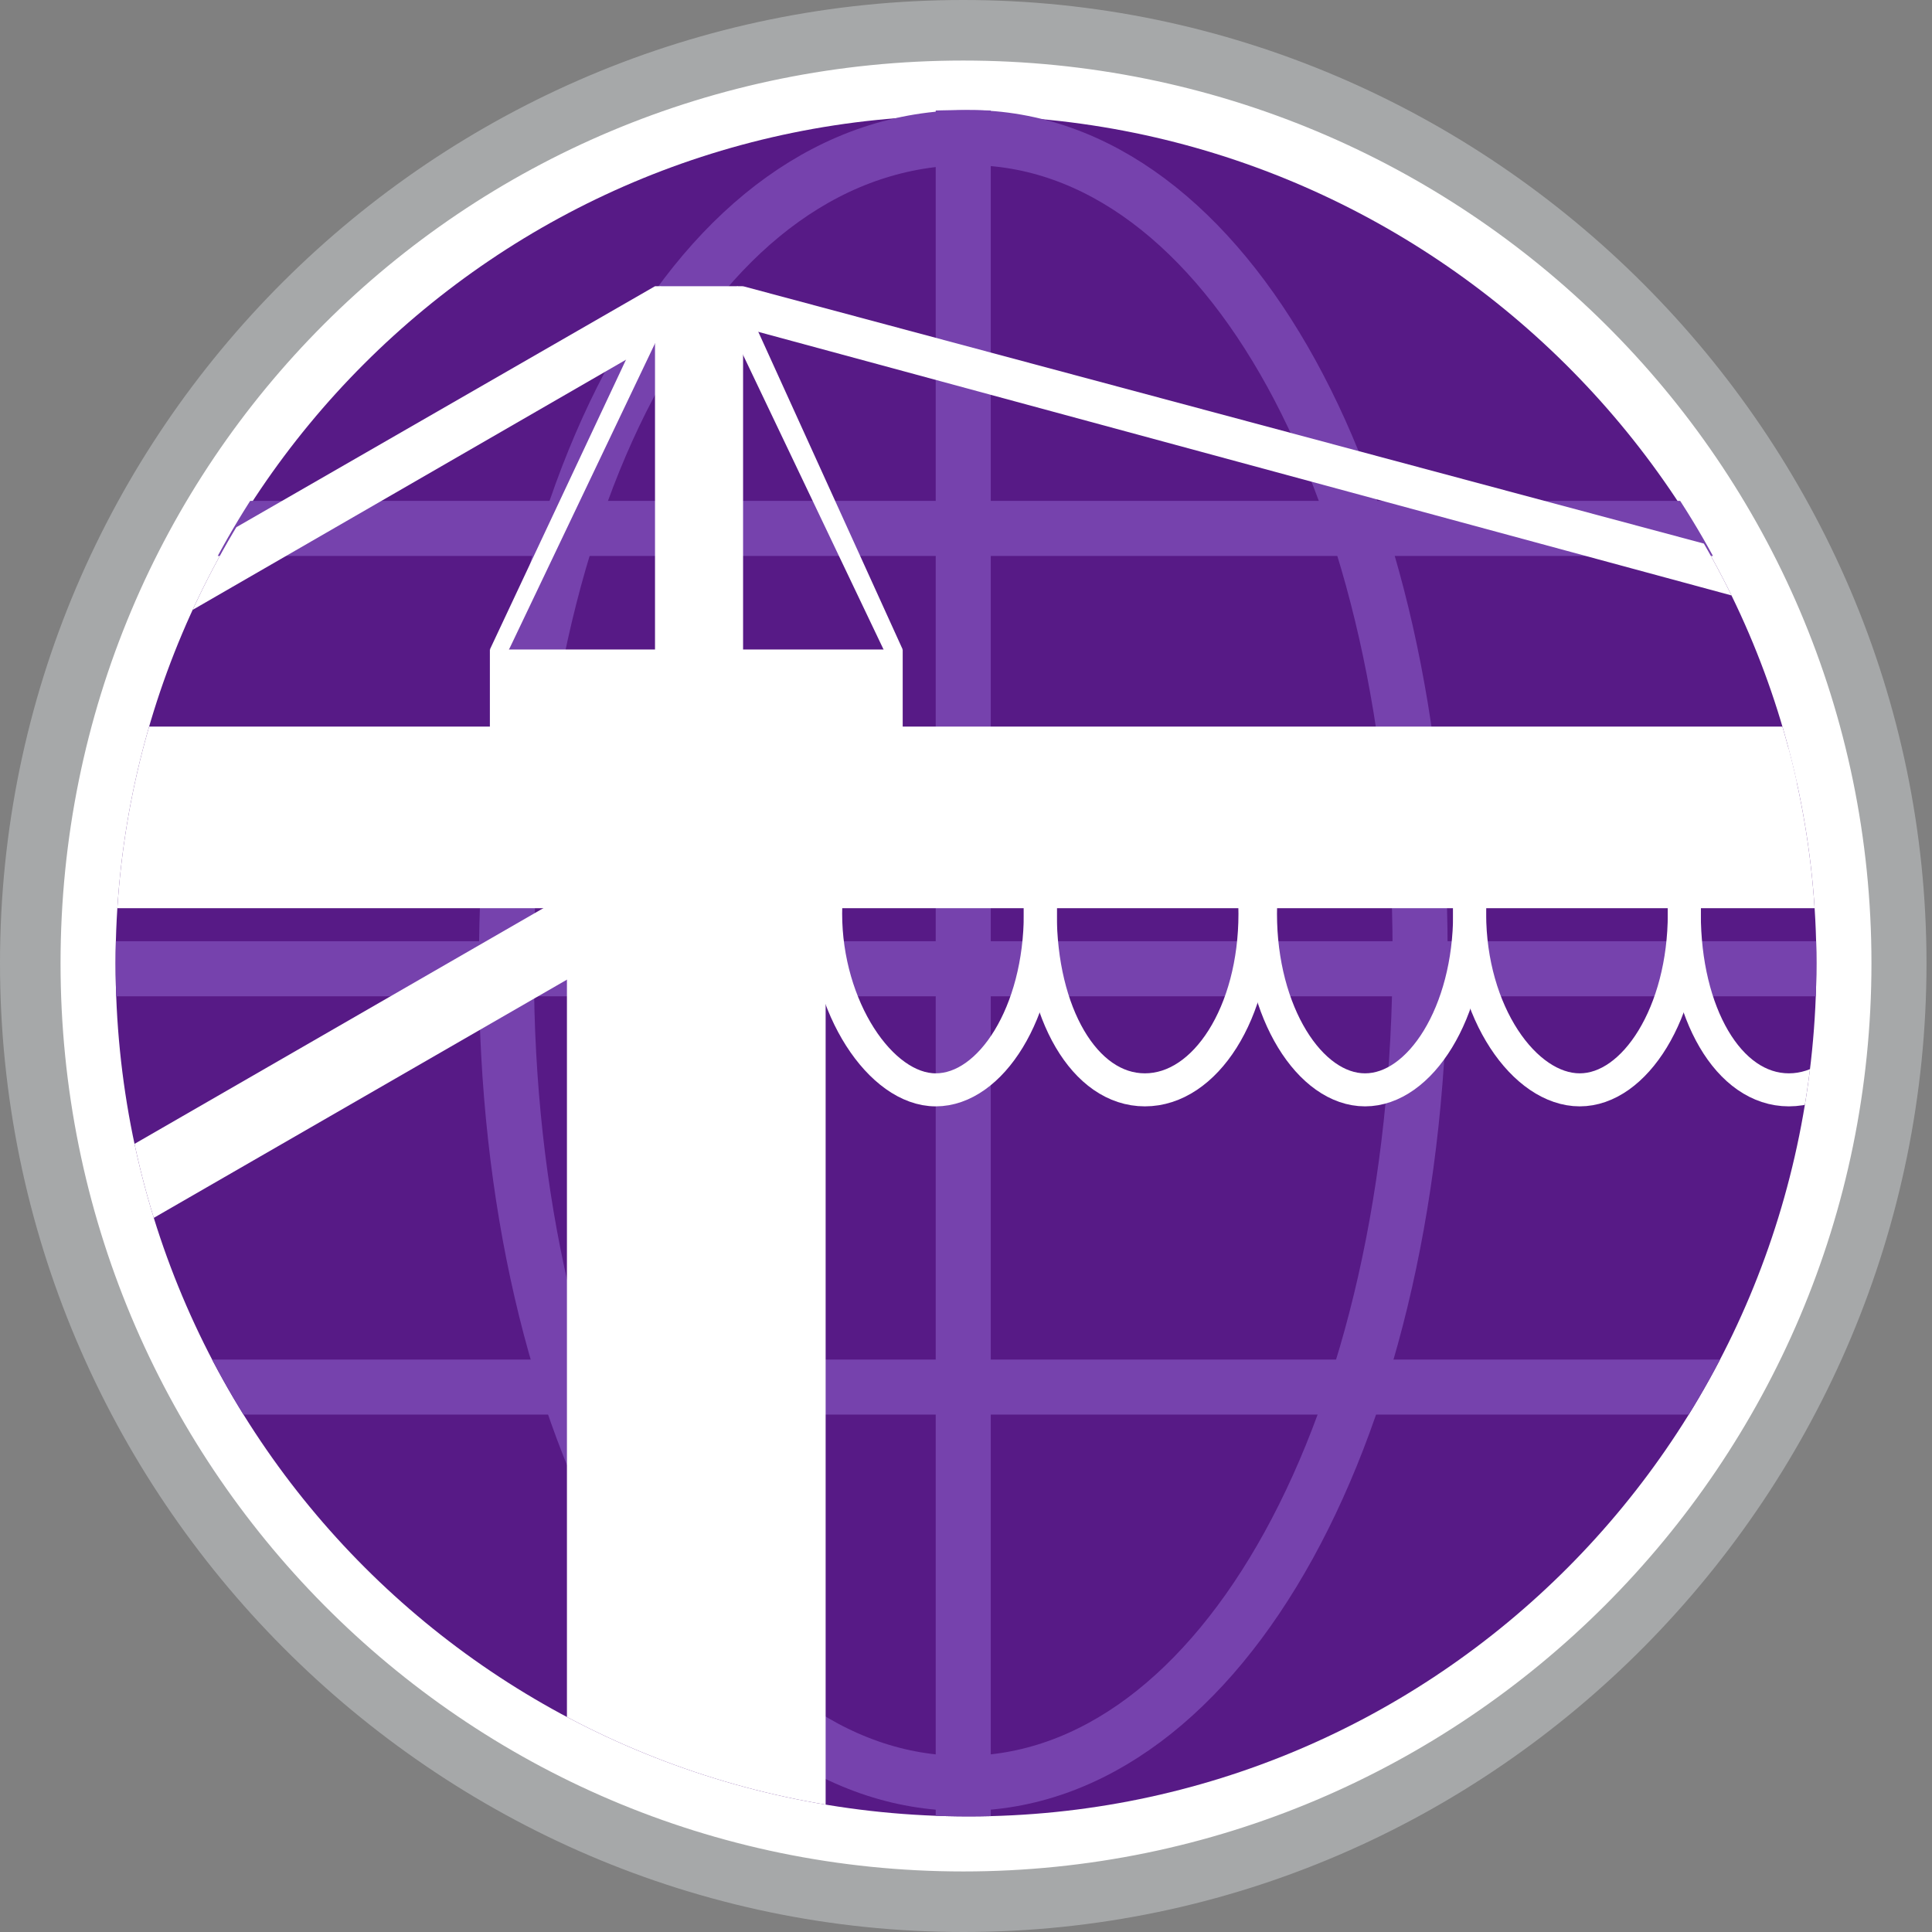 <?xml version="1.0" encoding="utf-8"?>
<!-- Generator: Adobe Illustrator 27.8.1, SVG Export Plug-In . SVG Version: 6.00 Build 0)  -->
<svg version="1.1" id="图层_1" xmlns="http://www.w3.org/2000/svg" xmlns:xlink="http://www.w3.org/1999/xlink" x="0px" y="0px"
	 viewBox="0 0 35.1 35.1" style="enable-background:new 0 0 35.1 35.1;" xml:space="preserve">
<rect x="0" y="0" width="35.1" height="35.1" fill="#808080" stroke="none"/>
<style type="text/css">
	.st0{fill:#FFFFFF;}
	.st1{fill:#571A86;}
	.st2{fill:#A6A8A9;}
	.st3{clip-path:url(#SVGID_00000030481972756046160250000002157395086850399892_);}
	.st4{clip-path:url(#SVGID_00000073696402368855354790000000858143148670976191_);}
	.st5{fill:none;stroke:#7642AD;stroke-miterlimit:10;}
	.st6{fill:none;stroke:#FFFFFF;stroke-width:0.6;stroke-miterlimit:10;}
	.st7{clip-path:url(#SVGID_00000022555545148163454640000006321211516877255056_);}
	.st8{clip-path:url(#SVGID_00000062192056571356362470000010354364728626497942_);}
	.st9{clip-path:url(#SVGID_00000010308057433769249600000009945067564179274173_);}
	.st10{clip-path:url(#SVGID_00000010999614073392480880000012977114827652653964_);}
	.st11{clip-path:url(#SVGID_00000156555567784230379660000015719450602811315605_);}
	.st12{clip-path:url(#SVGID_00000181794884431664735620000005259342918642323613_);}
	.st13{clip-path:url(#SVGID_00000085214966894010748780000014306188443278476221_);}
	.st14{clip-path:url(#SVGID_00000105401840431350183670000018160391842775644596_);}
	.st15{clip-path:url(#SVGID_00000133518966775248690680000007610646121544105617_);}
	.st16{clip-path:url(#SVGID_00000030454503398490136130000010503550637282484142_);}
	.st17{clip-path:url(#SVGID_00000106136774470328577180000004203364016706327989_);}
	.st18{clip-path:url(#SVGID_00000070081639866333461710000003151241855965892508_);}
	.st19{clip-path:url(#SVGID_00000139289355528764044790000003256220824561310851_);}
	.st20{clip-path:url(#SVGID_00000138550058313261109100000006586678069596456837_);}
	.st21{clip-path:url(#SVGID_00000106858083492629494270000006838848627476279222_);}
</style>
<path class="st0" d="M34.5,17.5c0,9.4-7.6,17-17,17s-17-7.6-17-17s7.6-17,17-17S34.5,8.1,34.5,17.5"/>
<path class="st1" d="M33,17.5C33,26.1,26.1,33,17.6,33C9,33,2.1,26.1,2.1,17.5C2.1,9,9,2.1,17.5,2.1S33,9,33,17.5L33,17.5"/>
<g>
	<path class="st2" d="M17.5,35.1C7.9,35.1,0,27.2,0,17.5S7.9,0,17.5,0S35,7.9,35,17.5S27.2,35.1,17.5,35.1z M17.5,1.1
		C8.4,1.1,1.1,8.4,1.1,17.5S8.4,34,17.5,34S34,26.6,34,17.5S26.6,1.1,17.5,1.1z"/>
</g>
<g>
	<g>
		<defs>
			<path id="SVGID_1_" d="M33,17.5C33,26.1,26.1,33,17.6,33C9,33,2.1,26.1,2.1,17.5C2.1,8.9,9,2,17.5,2S33,8.9,33,17.5L33,17.5"/>
		</defs>
		<clipPath id="SVGID_00000173857635596097384140000009254480073346856632_">
			<use xlink:href="#SVGID_1_"  style="overflow:visible;"/>
		</clipPath>
		<g style="clip-path:url(#SVGID_00000173857635596097384140000009254480073346856632_);">
			<g>
				<g>
					<defs>
						<rect id="SVGID_00000054243451391681690560000001406076782092888253_" x="-214.8" y="-359.8" width="612.3" height="858.9"/>
					</defs>
					<clipPath id="SVGID_00000015329380715057076810000002369845243511562625_">
						<use xlink:href="#SVGID_00000054243451391681690560000001406076782092888253_"  style="overflow:visible;"/>
					</clipPath>
					<g style="clip-path:url(#SVGID_00000015329380715057076810000002369845243511562625_);">
						<path class="st5" d="M17.6,2.5c4.7,0,8.2,6.5,8.2,14.8c0,8.6-3.6,15.1-8.3,15.1s-8.3-6.4-8.3-14.8C9.2,8.8,12.7,2.5,17.6,2.5z
							"/>
						<line class="st5" x1="17.5" y1="1.1" x2="17.5" y2="34"/>
						<line class="st5" x1="1.5" y1="17.6" x2="33.5" y2="17.6"/>
						<line class="st5" x1="3.5" y1="9.6" x2="31.6" y2="9.6"/>
						<line class="st5" x1="3.5" y1="25.2" x2="31.6" y2="25.2"/>
						<rect x="-243.2" y="-388" class="st5" width="669" height="915.6"/>
					</g>
					
						<use xlink:href="#SVGID_00000054243451391681690560000001406076782092888253_"  style="overflow:visible;fill:none;stroke:#7642AD;stroke-miterlimit:10;"/>
				</g>
			</g>
			<rect x="-214.8" y="-359.8" class="st5" width="1207.6" height="858.9"/>
			<rect x="-214.8" y="-359.6" class="st5" width="1207.3" height="858.7"/>
		</g>
	</g>
</g>
<path class="st6" d="M18.9,16.6c0,1.8-0.9,3.2-1.9,3.2s-2-1.5-2-3.2s0.9-2.7,1.9-2.7C18.1,13.9,18.9,14.8,18.9,16.6z"/>
<path class="st6" d="M22.8,16.6c0,1.8-0.9,3.2-2,3.2s-1.9-1.4-1.9-3.2s0.9-2.7,1.9-2.7S22.8,14.8,22.8,16.6z"/>
<path class="st6" d="M26.7,16.6c0,1.8-0.9,3.2-1.9,3.2s-1.9-1.4-1.9-3.2s0.9-2.7,1.9-2.7S26.7,14.8,26.7,16.6z"/>
<path class="st6" d="M30.6,16.6c0,1.8-0.9,3.2-1.9,3.2s-2-1.4-2-3.2s0.9-2.7,2-2.7S30.6,14.8,30.6,16.6z"/>
<g>
	<g>
		<defs>
			<path id="SVGID_00000048473054699455217260000016408594507456923325_" d="M33,17.5C33,26.1,26.1,33,17.6,33
				C9,33,2.1,26.1,2.1,17.5C2.1,9,9,2.1,17.5,2.1S33,9,33,17.5L33,17.5"/>
		</defs>
		<clipPath id="SVGID_00000005961067191145000150000014703931749914179232_">
			<use xlink:href="#SVGID_00000048473054699455217260000016408594507456923325_"  style="overflow:visible;"/>
		</clipPath>
		<g style="clip-path:url(#SVGID_00000005961067191145000150000014703931749914179232_);">
			<g>
				<g>
					<defs>
						<rect id="SVGID_00000084521597255477842080000014583074620526368693_" x="-214.8" y="-359.6" width="1207.3" height="858.7"/>
					</defs>
					<clipPath id="SVGID_00000149372071937405658870000014262275137946504082_">
						<use xlink:href="#SVGID_00000084521597255477842080000014583074620526368693_"  style="overflow:visible;"/>
					</clipPath>
					<g style="clip-path:url(#SVGID_00000149372071937405658870000014262275137946504082_);">
						<g>
							<g>
								<defs>
									
										<rect id="SVGID_00000093174508945262087380000010039400880139427739_" x="-214.8" y="-359.7" width="1207.6" height="858.9"/>
								</defs>
								<clipPath id="SVGID_00000048473371194053569560000004666953511902238083_">
									<use xlink:href="#SVGID_00000093174508945262087380000010039400880139427739_"  style="overflow:visible;"/>
								</clipPath>
								<g style="clip-path:url(#SVGID_00000048473371194053569560000004666953511902238083_);">
									<g>
										<g>
											<defs>
												
													<rect id="SVGID_00000147941032687659261560000003369199111424286631_" x="-214.8" y="-359.7" width="612.3" height="858.9"/>
											</defs>
											<clipPath id="SVGID_00000071532084368766401960000001135880879494948529_">
												<use xlink:href="#SVGID_00000147941032687659261560000003369199111424286631_"  style="overflow:visible;"/>
											</clipPath>
											<g style="clip-path:url(#SVGID_00000071532084368766401960000001135880879494948529_);">
												<g>
													<g>
														<defs>
															
																<rect id="SVGID_00000000218518631157140960000009522760353664378277_" x="-243.2" y="-388" width="669" height="915.6"/>
														</defs>
														<clipPath id="SVGID_00000016776233840275844120000010632128200196259472_">
															<use xlink:href="#SVGID_00000000218518631157140960000009522760353664378277_"  style="overflow:visible;"/>
														</clipPath>
														<g style="clip-path:url(#SVGID_00000016776233840275844120000010632128200196259472_);">
															<path class="st6" d="M34.5,16.6c0,1.8-0.9,3.2-2,3.2s-1.9-1.4-1.9-3.2s0.9-2.7,1.9-2.7S34.5,14.8,34.5,16.6z"/>
															<rect x="10.3" y="13.9" class="st0" width="4.7" height="19"/>
														</g>
													</g>
												</g>
											</g>
										</g>
									</g>
								</g>
							</g>
						</g>
					</g>
				</g>
			</g>
		</g>
	</g>
</g>
<rect x="8.9" y="11.8" class="st0" width="7.5" height="2.7"/>
<rect x="11.9" y="5.2" class="st0" width="1.6" height="7.4"/>
<g>
	<g>
		<defs>
			<path id="SVGID_00000136403677292363791780000010911447251973722251_" d="M33,17.5C33,26.1,26.1,33,17.6,33
				C9,33,2.1,26.1,2.1,17.5C2.1,9,9,2.1,17.5,2.1S33,9,33,17.5L33,17.5"/>
		</defs>
		<clipPath id="SVGID_00000114040747530708277770000013499686506283205560_">
			<use xlink:href="#SVGID_00000136403677292363791780000010911447251973722251_"  style="overflow:visible;"/>
		</clipPath>
		<g style="clip-path:url(#SVGID_00000114040747530708277770000013499686506283205560_);">
			<g>
				<g>
					<defs>
						<rect id="SVGID_00000057854093499501327630000013223457293067984567_" x="-214.8" y="-359.6" width="1207.3" height="858.7"/>
					</defs>
					<clipPath id="SVGID_00000092427494284113287840000003126498645993168791_">
						<use xlink:href="#SVGID_00000057854093499501327630000013223457293067984567_"  style="overflow:visible;"/>
					</clipPath>
					<g style="clip-path:url(#SVGID_00000092427494284113287840000003126498645993168791_);">
						<g>
							<g>
								<defs>
									
										<rect id="SVGID_00000076599974775862978910000016736563594432151957_" x="-214.8" y="-359.7" width="1207.6" height="858.9"/>
								</defs>
								<clipPath id="SVGID_00000165200955777548558680000009221240173151310983_">
									<use xlink:href="#SVGID_00000076599974775862978910000016736563594432151957_"  style="overflow:visible;"/>
								</clipPath>
								<g style="clip-path:url(#SVGID_00000165200955777548558680000009221240173151310983_);">
									<g>
										<g>
											<defs>
												
													<rect id="SVGID_00000051362556312027750760000003330190445271517840_" x="-214.8" y="-359.7" width="612.3" height="858.9"/>
											</defs>
											<clipPath id="SVGID_00000049936964774279331200000001239440458855085499_">
												<use xlink:href="#SVGID_00000051362556312027750760000003330190445271517840_"  style="overflow:visible;"/>
											</clipPath>
											<g style="clip-path:url(#SVGID_00000049936964774279331200000001239440458855085499_);">
												<g>
													<g>
														<defs>
															
																<rect id="SVGID_00000039128235949726446770000010773340930081029254_" x="-243.2" y="-388" width="669" height="915.6"/>
														</defs>
														<clipPath id="SVGID_00000079478072326104177370000010123323302038868900_">
															<use xlink:href="#SVGID_00000039128235949726446770000010773340930081029254_"  style="overflow:visible;"/>
														</clipPath>
														<g style="clip-path:url(#SVGID_00000079478072326104177370000010123323302038868900_);">
															<polyline class="st0" points="48,14.6 34.3,16.5 -6.8,16.5 -6.8,13.2 48,13.2 48,14.6 															"/>
														</g>
													</g>
												</g>
											</g>
										</g>
									</g>
								</g>
							</g>
						</g>
					</g>
				</g>
			</g>
		</g>
	</g>
</g>
<polyline class="st0" points="12.3,5.4 9.2,11.9 8.9,11.8 12,5.2 12.3,5.4 "/>
<polyline class="st0" points="13,5.4 16.1,11.9 16.4,11.8 13.4,5.2 13,5.4 "/>
<g>
	<g>
		<defs>
			<path id="SVGID_00000107583913878215141540000014303371278583528877_" d="M33,17.5C33,26.1,26.1,33,17.6,33
				C9,33,2.1,26.1,2.1,17.5C2.1,9,9,2.1,17.5,2.1S33,9,33,17.5L33,17.5"/>
		</defs>
		<clipPath id="SVGID_00000062175712534959317910000002361789350890085047_">
			<use xlink:href="#SVGID_00000107583913878215141540000014303371278583528877_"  style="overflow:visible;"/>
		</clipPath>
		<g style="clip-path:url(#SVGID_00000062175712534959317910000002361789350890085047_);">
			<g>
				<g>
					<defs>
						<rect id="SVGID_00000049938505461840188560000003474849548315162243_" x="-214.8" y="-359.6" width="1207.3" height="858.7"/>
					</defs>
					<clipPath id="SVGID_00000141437934508952383470000010818151697592528306_">
						<use xlink:href="#SVGID_00000049938505461840188560000003474849548315162243_"  style="overflow:visible;"/>
					</clipPath>
					<g style="clip-path:url(#SVGID_00000141437934508952383470000010818151697592528306_);">
						<g>
							<g>
								<defs>
									
										<rect id="SVGID_00000018922258760527382610000011668384351901954451_" x="-214.8" y="-359.7" width="1207.6" height="858.9"/>
								</defs>
								<clipPath id="SVGID_00000142143825652748785510000012546974021475914419_">
									<use xlink:href="#SVGID_00000018922258760527382610000011668384351901954451_"  style="overflow:visible;"/>
								</clipPath>
								<g style="clip-path:url(#SVGID_00000142143825652748785510000012546974021475914419_);">
									<g>
										<g>
											<defs>
												
													<rect id="SVGID_00000015347664333553392240000014423475694733191606_" x="-214.8" y="-359.7" width="612.3" height="858.9"/>
											</defs>
											<clipPath id="SVGID_00000065070957123971640070000004656771732080923558_">
												<use xlink:href="#SVGID_00000015347664333553392240000014423475694733191606_"  style="overflow:visible;"/>
											</clipPath>
											<g style="clip-path:url(#SVGID_00000065070957123971640070000004656771732080923558_);">
												<g>
													<g>
														<defs>
															
																<rect id="SVGID_00000166647494918763007160000007508309197204131467_" x="-243.2" y="-388" width="669" height="915.6"/>
														</defs>
														<clipPath id="SVGID_00000059990870608954458000000017925821323619746443_">
															<use xlink:href="#SVGID_00000166647494918763007160000007508309197204131467_"  style="overflow:visible;"/>
														</clipPath>
														<g style="clip-path:url(#SVGID_00000059990870608954458000000017925821323619746443_);">
															<polyline class="st0" points="46.9,15 13.3,5.9 13.5,5.2 47.1,14.2 46.9,15 															"/>
															<polyline class="st0" points="12.3,6 -22,25.8 -22.5,25 11.9,5.2 12.3,6 															"/>
															<polyline class="st0" points="15.5,14.8 -26.3,38.9 -26.9,37.7 14.9,13.6 15.5,14.8 															"/>
														</g>
													</g>
												</g>
											</g>
										</g>
									</g>
								</g>
							</g>
						</g>
					</g>
				</g>
			</g>
		</g>
	</g>
</g>
</svg>
